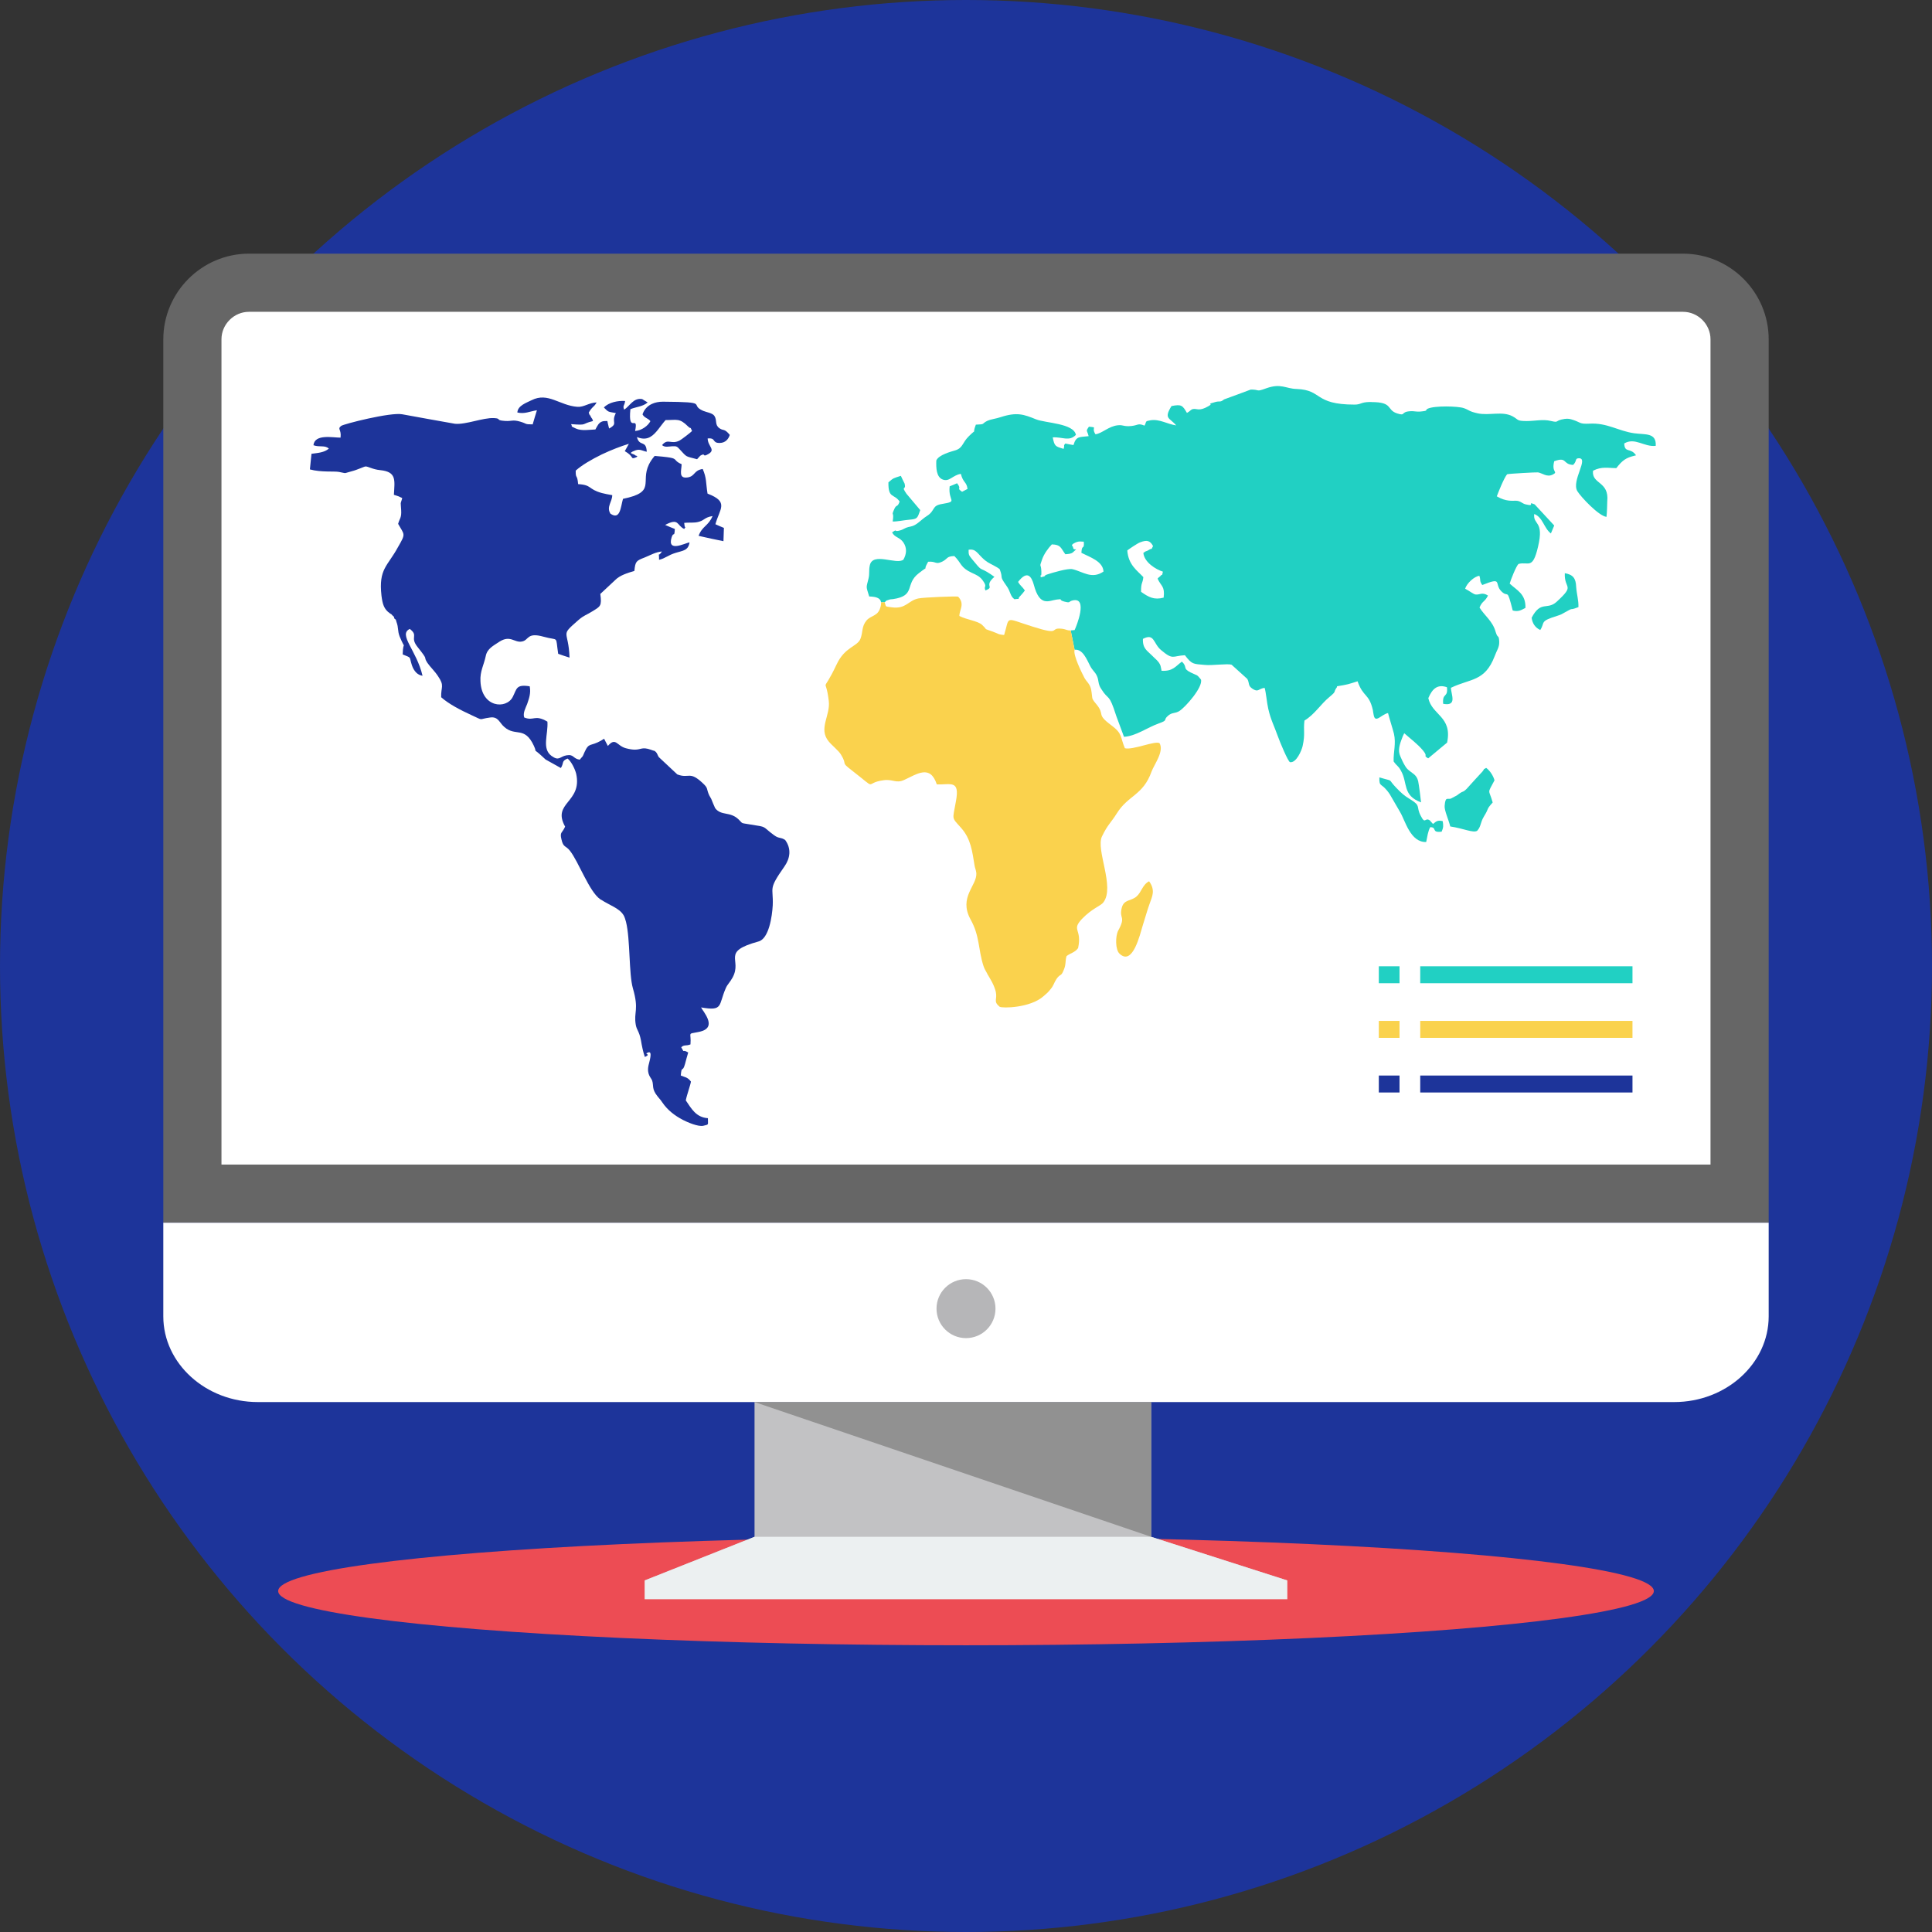 <!DOCTYPE svg PUBLIC "-//W3C//DTD SVG 1.1//EN" "http://www.w3.org/Graphics/SVG/1.1/DTD/svg11.dtd">
<!-- Uploaded to: SVG Repo, www.svgrepo.com, Transformed by: SVG Repo Mixer Tools -->
<svg height="800px" width="800px" version="1.1" id="Layer_1" xmlns="http://www.w3.org/2000/svg" xmlns:xlink="http://www.w3.org/1999/xlink" viewBox="0 0 512 512" xml:space="preserve" fill="#000000">
<rect x="0" y="0" width="512" height="512" fill="#333333" stroke="none"/>
<g id="SVGRepo_bgCarrier" stroke-width="0"/>
<g id="SVGRepo_tracerCarrier" stroke-linecap="round" stroke-linejoin="round"/>
<g id="SVGRepo_iconCarrier"> <circle style="fill:#1d349a;" cx="256" cy="256" r="256"/> <ellipse style="fill:#ED4C54;" cx="256" cy="421.646" rx="182.284" ry="14.369"/> <path style="fill:#666666;" d="M65.982,67.223h380.037c12.486,0,22.7,10.217,22.7,22.702V324.03H43.279V89.924 c0-12.486,10.214-22.702,22.7-22.702H65.982z"/> <g> <path style="fill:#FFFFFF;" d="M58.695,308.615h394.607V89.921c0-3.979-3.308-7.287-7.287-7.287H65.979 c-3.976,0-7.287,3.308-7.287,7.287v218.693h0.003V308.615z"/> <path style="fill:#FFFFFF;" d="M468.718,324.03v24.827c0,12.489-11.261,22.702-25.026,22.702H68.303 c-13.765,0-25.026-10.214-25.026-22.702V324.03h425.438H468.718z"/> </g> <circle style="fill:#B6B6B8;" cx="256" cy="346.803" r="7.814"/> <path style="fill:#C2C2C4;" d="M305.066,407.272l36.096,11.564H170.836l29.123-11.564v-35.712h105.104v35.712H305.066z"/> <path style="fill:#ECF0F1;" d="M199.959,407.272h105.104l36.096,11.564v4.981h-85.161h-85.164v-4.981l29.123-11.564H199.959z"/> <path style="fill:#919191;" d="M199.959,371.559h105.104v35.712L199.959,371.559z"/> <path style="fill:#21D0C3;" d="M376.375,256.071h56.25v4.493h-56.25V256.071z"/> <path style="fill:#FAD24D;" d="M376.375,270.55h56.25v4.493h-56.25V270.55z"/> <path style="fill:#1d349a;" d="M376.375,285.028h56.25v4.493h-56.25V285.028z"/> <path style="fill:#21D0C3;" d="M370.888,256.071H365.4v4.493h5.487V256.071z"/> <path style="fill:#FAD24D;" d="M370.888,270.55H365.4v4.493h5.487V270.55z"/> <path style="fill:#1d349a;" d="M370.888,285.028H365.4v4.493h5.487V285.028z"/> <path style="fill:#21D0C3;" d="M363.459,106.554c5.86,0,3.853,2.072,6.825,3.016c2.368,0.756,0.764-0.469,3.533-0.596 c0.844-0.063,1.69,0.187,2.531,0.095c2.41-0.221,1.165-0.346,2.007-0.756c1.768-0.847,8.031-0.69,9.558-0.158 c1.524,0.535,1.283,0.85,3.693,1.385c3.093,0.656,6.505-0.661,9.236,0.784c1.729,0.944,0.968,1.228,3.696,1.26 c2.248,0,4.375-0.535,6.423-0.032c2.408,0.564,0.842-0.095,3.691-0.535c0.923-0.124,1.445,0,2.29,0.283 c2.009,0.661,1.566,1.099,4.257,0.976c4.737-0.28,7.628,1.946,11.885,2.544c2.932,0.406,5.904-0.221,5.703,3.331 c-3.051,0.377-5.498-2.326-8.352-0.63c0.121,2.67,1.647,0.973,3.132,3.142c-0.118,0.034-0.278,0.063-0.362,0.095 c-2.248,0.535-3.253,1.194-4.858,3.298c-2.209,0-3.855-0.501-6.185,0.693c-0.401,3.646,4.336,2.702,3.775,8.139 c-0.039,1.005-0.039,2.673-0.202,4.084c-2.007-0.187-6.786-5.28-7.709-6.789c-1.69-2.768,3.213-8.892,0.322-8.737 c-1.044,0.066-0.362,0.661-1.445,1.763c-2.851-0.129-1.527-2.264-5.02-0.976c-0.802,3.082,1.165,2.702-0.362,3.52 c-1.566,0.815-2.77-0.377-3.937-0.567c-0.242-0.063-7.83,0.343-8.189,0.501c-0.844,1.007-2.368,4.873-2.731,5.847 c2.489,1.477,4.215,1.131,5.099,1.162c1.207,0.032,1.608,0.759,2.571,0.973c2.851,0.693,0.081-0.913,2.368,0 c1.726,1.888,3.452,3.741,5.181,5.597c-0.322,0.722-0.603,1.411-0.884,2.104c-1.846-1.379-2.127-4.305-4.414-5.152 c-0.362,3.016,2.691,1.632,1.002,8.703c-1.445,6.161-2.529,3.835-5.138,4.525c-0.603,0.377-2.206,4.525-2.366,5.217 c1.925,1.792,4.294,2.736,4.173,6.439c-1.125,0.567-1.846,1.099-3.37,0.69c-1.608-6.348-1.086-3.174-3.011-5.089 c-2.006-2.012,0.522-3.897-5.06-1.666c-0.844-1.225-0.322-1.099-0.766-2.45c-1.403,0.187-3.332,2.009-3.775,3.423 c1.207,0.63,2.167,1.445,2.77,1.54c1.165,0.124,1.726-0.722,3.295,0.28c-0.884,1.76-1.527,1.382-2.248,3.174 c1.283,2.104,3.494,3.615,4.255,6.41c0.039,0.095,0.081,0.218,0.121,0.346c0.443,1.445,0.766,0.346,0.842,2.355 c0.042,1.477-0.682,2.296-1.204,3.772c-2.61,6.818-6.423,5.879-11.601,8.391c0.081,1.886,1.726,4.931-2.049,4.242 c-0.28-3.045,1.327-1.477,1.005-4.396c-2.45-0.85-3.855,0.312-4.939,2.888c0.963,4.525,6.423,4.87,4.978,11.785 c-1.69,1.411-3.373,2.797-5.02,4.181c-1.527-0.976,0.121-0.255-1.324-2.046c-1.527-1.823-3.333-3.111-5.018-4.619 c-0.124,0.252-0.244,0.501-0.364,0.756c-0.561,1.474-1.283,3.14-0.92,4.619c0.16,0.753,1.445,3.517,2.127,4.116 c1.207,1.162,2.447,1.414,2.851,3.237c0.16,0.627,0.764,5.309,0.764,5.592c-4.978-1.823-3.494-5.123-5.301-8.328 c-0.764-1.445-0.963-1.102-1.967-2.515c-0.081-2.576,0.682-4.682,0.081-7.35c-0.401-1.574-1.165-3.868-1.566-5.469 c-1.807,0.377-3.412,2.89-3.817,0.441c-0.079-0.441-0.16-0.85-0.2-1.225c-1.044-4.525-2.529-3.3-4.055-7.638 c-2.45,0.784-2.529,0.85-5.421,1.319l-0.039,0.053l0.008,0.16c-1.154,1.6,0.058,0.92-1.962,2.592 c-2.41,1.98-3.976,4.685-6.665,6.285c-0.322,2.799,0.242,3.425-0.48,6.757c-0.28,1.223-1.687,4.522-3.333,4.273 c-0.522-0.095-2.731-5.437-3.253-6.914c-0.884-2.513-1.888-4.367-2.529-7.261c-0.362-1.54-0.606-4.493-0.968-5.529 c-1.726,0.25-1.645,1.322-3.292,0.189c-1.165-0.815-0.64-1.319-1.285-2.547c-1.366-1.257-2.77-2.513-4.173-3.77 c-1.086-0.343-5.265,0.252-7.029,0.06c-3.171-0.28-3.452-0.095-5.341-2.573c-3.332,0.158-3.051,1.379-6.301-1.353 c-2.13-1.758-1.729-4.588-4.821-2.982c-0.118,2.576,1.165,3.142,2.329,4.339c0.842,0.91,1.888,1.54,2.329,2.765 c0.039,0.032,0.242,1.196,0.28,1.35c3.011,0.189,3.735-1.225,5.38-2.421c1.608,1.477,0.039,1.732,2.368,2.89 c1.846,0.913,1.487,0.377,2.691,1.851c0.603,1.983-4.134,7.355-5.703,8.331c-1.204,0.753-1.849,0.314-2.93,1.194 c-1.605,1.322,0.202,1.133-2.61,2.138c-3.008,1.07-5.983,3.331-9.154,3.52c-0.685-1.823-1.364-3.678-2.049-5.532 c-2.006-6.314-1.928-3.866-3.974-7.134c-0.965-1.414-0.564-2.326-1.207-3.583c-0.443-0.941-1.125-1.35-1.726-2.513 c-0.923-1.792-2.006-4.588-4.134-4.305l-1.033-5.133c0.267-0.005,0.603-0.032,1.033-0.084c0.441-0.878,3.693-8.863-0.525-7.856 c-1.246,0.312-0.401,0.753-2.167,0.312c-1.846-0.469-0.079-0.815-2.127-0.533c-2.009,0.28-4.417,2.012-5.985-3.926 c-0.601-2.141-1.687-3.992-4.173-0.759c0.643,1.102,1.083,1.196,1.805,2.264c-0.2,0.312-0.881,1.102-1.123,1.35 c-1.364,1.319,0.564,0.69-1.647,0.973c-1.204-0.878-0.963-2.012-2.127-3.58c-2.049-2.924-0.724-1.571-1.771-4.367 c-0.821-0.706-2.18-1.233-3.292-1.925v-0.021l-0.06-0.042c-0.28-0.187-0.561-0.375-0.802-0.598c-1.768-1.537-2.13-2.919-4.095-2.576 c-0.042,1.445,0.16,1.508,0.884,2.452c2.731,3.331,1.888,2.201,4.013,3.423l0.081,0.045v0.013c0.498,0.28,1.078,0.677,1.867,1.238 c-2.72,2.339-0.218,2.599-1.867,3.378v0.003l-0.018,0.008l-0.06,0.032c-0.163,0.06-0.32,0.126-0.441,0.187 c-0.564-1.382,0.682-0.722-0.766-2.734c-0.802-1.036-1.563-1.35-2.807-1.92c-3.135-1.445-2.731-2.573-4.659-4.461 c-2.169,0.066-1.687,0.724-3.213,1.479c-1.846,0.878-1.563-0.155-3.733,0.032c-1.768,3.048,0.764,0.504-2.45,3.019 c-3.855,2.919-0.682,5.97-6.865,6.883c-0.443,0.06-0.606,0-1.041,0.155c-1.128,0.393-0.53,0.087-1.104,0.659l-1.023,0.039l0,0 c-0.166-1.285-1.605-1.5-3.137-1.55c-0.842-2.797-0.842-2.104-0.2-4.68c0.362-1.445,0.039-2.141,0.362-3.586 c0.802-3.612,7.103-0.029,8.913-1.508c0.842-1.54,0.965-3.045,0-4.525c-1.007-1.477-2.329-1.287-3.011-2.702 c1.524-1.005,0.398-0.126,1.726-0.409c1.563-0.343,1.361-0.784,3.208-1.131c1.647-0.314,2.694-1.795,4.299-2.797 c2.288-1.445,1.202-2.736,3.974-3.174c4.459-0.756,1.566-0.63,2.051-4.685c0.677-0.25,1.319-0.535,1.964-0.815 c1.406,1.792-0.362,1.07,1.324,2.261c0.443-0.25,0.965-0.501,1.445-0.751c-0.242-1.951-1.165-1.574-1.768-3.992 c-2.209,0.343-3.011,2.167-4.777,1.508c-1.726-0.63-1.804-3.048-1.726-5.06c0.64-1.508,3.853-2.324,5.096-2.702 c2.009-0.661,1.726-1.98,3.575-3.775c2.41-2.358,0.64,0.032,1.807-3.014c2.649-0.097,1.406-0.192,2.969-0.976l0.06-0.024 l0.018-0.008l0.142-0.055c0.923-0.409,2.127-0.504,3.331-0.913c4.414-1.445,6.222-0.722,9.433,0.567 c2.492,1.005,9.998,1.036,10.562,4.116c-1.807,1.851-3.533,0.501-6.143,0.664c0.483,2.387,0.685,2.387,2.89,3.045 c0.362-1.133-0.16-0.69,0.441-1.414c0.724,0.158,1.445,0.28,2.167,0.406c0.724-2.418,1.566-2.072,4.018-2.355 c-0.401-1.666-0.844-1.194,0.079-2.513c2.531,0.25,0.485,0.032,1.726,2.012c1.768-0.221,3.494-2.138,5.943-2.389 c1.527-0.155,1.445,0.409,3.612,0.192c1.768-0.192,1.687-0.818,3.454-0.095c0.64-1.165,0-1.133,1.563-1.414 c2.41-0.409,4.498,1.036,6.828,1.35c-1.726-2.075-3.37-1.668-1.246-5.123c2.691-0.535,2.932-0.158,4.095,1.82 c0.802-0.438,1.044-0.878,1.485-1.005c1.207-0.283,1.608,0.722,4.215-0.784c1.647-0.913-1.044-0.317,1.928-1.133 c1.165-0.283,1.165,0.189,2.206-0.659c2.371-0.85,4.701-1.729,7.069-2.61c2.529-0.032,1.246,0.722,4.137-0.346 c3.934-1.385,5.057,0.095,8.029,0.189c6.953,0.264,4.488,4.139,15.363,4.139c1.729,0,1.608-0.661,4.055-0.69 c0.121,0,0.242,0,0.404,0L363.459,106.554z M405.899,163.715c0.2,1.508,0.963,2.639,2.29,3.237c1.364-2.135-0.322-2.261,4.656-3.804 c0.322-0.095,0.643-0.221,0.923-0.343c4.257-2.387,1.324-0.661,4.538-1.917c0.042-1.946-0.443-3.237-0.603-5.341 c-0.081-2.358-0.884-3.271-3.011-3.646c-0.202,4.369,2.851,2.956-2.088,7.509c-2.571,2.421-4.257-0.406-6.704,4.307L405.899,163.715 L405.899,163.715z M377.954,223.139c0.28-1.319,0.483-2.953,1.083-3.929c1.888,0,0.163,1.54,3.014,1.194 c0.483-1.097,0.483-1.632,0.28-2.797c-1.285-0.283-1.645-0.032-2.571,0.756c-0.28-0.314-0.559-0.627-0.842-0.944 c-1.324-0.941-1.165,1.228-2.408-1.225c-1.324-2.544,0.16-2.578-2.731-4.336c-1.768-1.07-2.371-1.666-3.814-3.145 c-2.489-2.61-0.283-1.445-4.417-2.702c-0.081,2.859,0.561,1.165,2.77,4.493c0.923,1.574,1.807,3.145,2.731,4.714 c1.327,2.169,2.694,8.076,6.909,7.922h-0.003V223.139z M384.335,219.018c3.575,0.535,6.14,1.825,7.148,1.133 c1.086-1.228,0.724-2.041,1.807-3.835c1.445-2.324,0.441-1.6,2.288-3.646c-1.044-3.738-1.527-2.072,0.48-5.876 c-0.32-1.191-1.204-2.573-2.209-3.295c-1.165,0.722-0.16-0.097-0.963,0.939c-1.408,1.54-2.853,3.082-4.218,4.622 c-1.207,1.165-0.724,0.28-2.571,1.729c-0.522,0.283-1.044,0.567-1.605,0.85c-0.884,0.312-1.448-0.69-1.647,1.917 c-0.121,1.194,1.123,3.863,1.485,5.463L384.335,219.018z M298.745,145.87c0.28,3.838,2.61,5.312,4.257,7.071 c-0.202,1.823-0.646,1.35-0.606,3.895c1.97,1.385,3.412,2.233,5.985,1.54c0.362-3.079-0.646-2.922-1.605-5.025 c0.16-0.252,0.601-0.567,0.682-0.63c0.722-0.941,0.362,0.377,0.722-1.228c-1.886-0.596-4.939-2.481-5.178-4.962 c0.92-0.722,0.64-0.283,1.322-0.722c1.485-0.944,0.362,0.501,1.246-1.099c-0.761-1.445-1.608-1.7-3.452-0.976 C301.315,144.051,299.186,145.527,298.745,145.87z M282.322,146.878c-1.244-1.695-1.165-2.544-3.573-2.607 c-0.963,1.007-2.088,2.513-2.61,4.052c-0.802,2.326-0.242,0.724-0.16,3.237c-0.042,0.095,0,0.223,0,0.314 c-0.042,1.508-0.404-0.283-0.163,1.102c1.888-0.377,0.443-0.346,1.849-0.786c1.324-0.438,5.38-1.634,6.544-1.35 c2.77,0.627,5.102,2.768,8.234,0.627c-0.16-2.731-3.536-3.77-5.863-4.965c0.124-2.513,0.802-0.533,0.64-2.951 c-0.802-0.032-1.283-0.158-2.046,0.155c-1.805,0.784-0.805,1.007-0.805,1.287c0.081,1.35,1.807-0.28-0.037,1.385 c-0.522,0.441-1.366,0.441-2.009,0.501H282.322z M235.441,127.827c-0.076,4.401,1.487,2.922,2.972,5.091 c-0.68,1.854-0.802,0.409-1.563,2.324c-0.682,1.605,0.16,0.16-0.283,2.956c1.165,0.06,2.89-0.343,4.419-0.472 c2.167-0.187,2.127-0.377,2.89-2.544c-1.204-1.445-2.41-2.89-3.654-4.336c-1.569-2.324,0-0.727-0.483-2.673 c-0.359-0.69-0.682-1.379-1.002-2.072c-2.085,0.695-1.886,0.504-3.295,1.729L235.441,127.827z"/> <path style="fill:#FAD24D;" d="M284.775,172.208c-0.443,1.411,1.967,6.19,2.568,7.35c0.603,1.165,1.566,1.668,1.849,3.333 c0.401,2.293-0.081,2.009,1.204,3.549c2.691,3.174-0.121,2.61,4.055,5.721c3.132,2.326,2.329,3.016,3.654,6.127 c2.049,0.564,8.15-2.106,9.194-1.322c1.246,2.169-1.442,5.626-2.127,7.512c-2.248,6.319-6.182,6.225-9.196,11.061 c-1.645,2.61-2.408,2.956-3.932,6.096c-1.729,3.551,3.491,13.385,0.362,17.503c-0.682,0.944-2.893,1.511-5.66,4.369 c-2.932,3.111,0.081,2.576-1.044,7.762c-0.884,1.196-1.967,1.26-3.053,2.106c-0.401,1.225-0.079,2.201-0.761,3.709 c-0.724,1.825-0.842,0.847-1.886,2.326c-0.764,1.16-0.685,1.632-1.566,2.702c-0.76,0.973-1.165,1.257-1.886,1.886 c-3.494,3.142-11.004,3.237-11.643,2.797c-1.768-1.479-0.561-1.854-1.005-3.929c-0.427-1.823-1.416-3.349-2.246-4.756v-0.047 l-0.063-0.108c-0.401-0.688-0.764-1.35-0.965-1.98c-1.445-4.464-0.92-7.854-3.449-12.378c-3.174-5.85,1.766-8.895,1.563-12.194 c-0.081-0.878-0.398-1.411-0.483-2.106c-0.601-3.646-0.96-6.914-3.452-9.776c-2.731-3.108-2.368-2.009-1.485-7.127 c1.123-5.876-1.445-4.369-5.057-4.525c-1.771-5.344-5.223-2.739-8.674-1.165c-2.169,0.973-2.972-0.28-5.424,0.063 c-5.461,0.722-1.162,3.016-8.472-2.642c-3.051-2.358-1.002-1.165-2.81-4.116c-0.601-1.068-2.45-2.481-3.295-3.551 c-2.77-3.394,0.522-6.818,0.042-10.715c-0.844-7.229-2.049-0.944,2.088-9.679c2.167-4.651,5.461-4.682,6.303-6.76 c0.722-1.851,0.239-3.174,1.605-4.868c1.204-1.382,2.93-1.102,3.615-3.269c0.229-0.632,0.296-1.133,0.244-1.532l0,0l1.023-0.039 l-0.066,0.063c0.525,1.196-0.197,1.005,1.888,1.287c3.814,0.501,4.297-1.792,7.069-2.358c1.364-0.283,9.918-0.63,10.518-0.472 c1.846,2.014,0.322,3.428,0.322,5.123c2.009,1.036,4.858,1.287,6.022,2.358c1.324,1.225,0.682,1.036,1.324,1.254l0.081,0.024v0.011 c0.239,0.071,0.59,0.194,1.186,0.417c1.605,0.535,1.527,0.847,3.25,0.973c1.566-5.123-0.039-4.588,7.509-2.233 c7.872,2.515,4.336,0.221,7.67,0.567c1.337,0.129,1.298,0.485,2.46,0.462l1.033,5.133h-0.001V172.208z M304.528,233.55 c-1.766,0.878-2.009,2.89-3.332,4.021c-1.445,1.29-3.373,0.693-3.937,3.079c-0.722,2.985,1.207,2.072-0.923,5.97 c-0.761,1.445-0.802,5.06,0.362,6.127c3.494,3.298,5.383-5.028,6.185-7.635c0.603-1.854,1.165-3.96,1.804-5.687 C305.331,237.571,306.254,235.934,304.528,233.55z"/> <path style="fill:#1d349a;" d="M165.178,242.432c-1.083-1.758-3.733-2.573-5.863-3.989c-0.121-0.032-0.2-0.063-0.239-0.126 c-2.932-2.012-5.703-9.9-8.034-12.853c-1.083-1.416-1.766-0.786-2.248-3.016c-0.522-2.041,0.28-1.697,0.965-3.394 c-3.575-6.41,4.619-6.314,2.932-14.015c-0.362-1.414-1.406-3.391-2.29-4.021c-1.687,0.722-0.884,1.131-1.768,2.515 c-1.366-0.759-2.731-1.511-4.055-2.264c-4.137-3.895-1.925-1.068-3.09-3.612c-2.489-5.344-4.861-2.358-7.83-4.997 c-1.327-1.099-1.566-2.83-3.775-2.515c-3.331,0.441-1.485,0.941-4.939-0.63c-2.932-1.35-5.985-2.922-8.031-4.743 c-0.081-2.83,0.965-2.956-0.842-5.595c-0.884-1.35-2.088-2.452-2.812-3.52c-1.283-2.041,0.603-0.189-2.61-4.21 c-2.127-2.673,0.362-2.922-2.049-4.774c-3.169,1.474,1.807,5.653,3.375,12.412c-1.364-0.189-2.288-1.26-2.812-2.768 c-0.802-2.484,0.039-1.851-2.45-2.89c0.121-4.276,0.965-0.501-0.802-4.745c-0.603-1.571-0.242-2.264-0.844-3.866 c-0.483-1.382,0.242-0.129-0.561-0.913c-0.32-0.944,0.244-0.063-0.48-0.784c-0.722-0.786-0.039-0.095-0.682-0.567 c-1.608-1.099-1.967-2.484-2.248-4.682c-0.805-7.163,1.608-7.762,4.375-12.884c2.13-3.68,1.726-3.142,0.039-6.159 c0.404-1.511,0.923-1.54,0.805-3.615c-0.121-2.421-0.28-1.319,0.28-3.174c-0.081-0.095-0.202-0.158-0.28-0.187 c-0.079,0-0.2-0.095-0.28-0.126c-0.081-0.032-0.242-0.095-0.322-0.158c-0.441-0.129-0.842-0.283-1.327-0.441 c0.2-3.835,0.802-6.098-3.654-6.536c-1.967-0.189-3.213-1.005-3.853-0.973c-0.364,0-2.212,0.913-3.615,1.257 c-2.492,0.661-1.165,0.596-3.454,0.189c-1.231-0.234-4.693,0.152-7.683-0.664l0.42-4.139c1.7-0.223,3.425-0.328,4.614-1.387 c-1.165-0.973-2.368-0.283-4.095-0.878c0.32-3.051,5.099-2.014,7.184-2.014c0.28-2.296-0.963-2.23,0.163-3.111 c0.643-0.501,13.128-3.678,16.184-3.079c4.659,0.85,9.314,1.7,13.97,2.515c2.853,0.28,7.389-1.634,10.322-1.511 c2.209,0.129,0.2,0.567,2.93,0.759c1.886,0.126,1.967-0.409,4.055,0.189c1.928,0.567,1.005,0.722,3.292,0.722 c0.362-1.225,0.722-2.481,1.125-3.741c-2.009,0.317-3.213,1.039-5.183,0.598c0.081-1.854,2.489-2.61,3.775-3.266 c4.377-2.201,7.389,1.411,12.128,1.758c1.766,0.126,3.051-1.102,5.096-1.165c-0.682,1.29-1.125,1.007-2.088,2.702 c0.884,2.326-0.359-0.756,0.685,1.319c0.16,0.252,0.28,0.252,0.443,0.913c-3.295,0.784-1.246,1.165-5.823,0.815 c0.564,0.786-0.48,0.349,1.285,1.165c1.485,0.69,3.615,0.312,5.181,0.25c0.522-0.944,0.842-1.76,1.766-2.106 c0.362-0.126,0.802-0.158,1.403-0.126c0.081,0.469,0.202,0.941,0.322,1.414c0,0.032,0.081,0.346,0.042,0.28 c0.039-0.063,0.079,0.192,0.121,0.285c2.529-1.445,0.401-1.479,1.766-4.087c-2.13-0.409-1.846-0.16-3.174-1.479 c1.287-1.385,3.775-1.854,5.624-1.729c-0.121,1.257-0.724,1.228-0.244,2.296c1.445-0.878,2.452-3.237,4.779-2.797 c0.443,0.312,0.965,0.596,1.445,0.878c-1.207,1.102-3.011,1.165-4.577,1.794c-0.682,6.818,2.209,1.099,1.246,5.781 c1.726-0.124,3.412-1.35,4.055-2.607c-0.64-0.818-1.563-0.818-2.088-1.792c0.406-1.257,1.27-2.209,2.489-2.776 c0.826-0.385,1.815-0.588,2.932-0.588c12.766,0.095,6.702,0.659,10.639,2.421c0.881,0.375,2.447,0.567,2.972,1.319 c0.802,1.196,0.039,2.324,1.319,3.269c1.125,0.815,1.287-0.032,2.773,1.791c-0.32,1.036-1.086,2.106-2.649,2.135 c-2.169,0.034-0.884-1.414-3.213-1.194c0.042,2.138,2.212,2.956,0.202,4.116c-1.766,1.039-0.643-0.375-1.967,0.346 c-0.039,0.034-0.163,0.095-0.202,0.129c-0.079,0.06-0.158,0.155-0.2,0.218c-0.242,0.255-0.443,0.475-0.64,0.695 c-3.213-0.85-2.61-0.472-4.538-2.547c-0.722-0.784-0.842-0.976-2.13-0.878c-0.802,0.029-1.844,0.372-2.61-0.314 c1.569-1.917,2.329-0.063,4.619-1.196c0.401-0.189,2.932-2.104,3.333-2.547c-0.685-1.506-0.084-0.255-1.083-1.225 c-2.251-2.233-2.893-1.666-5.941-1.666c-1.429,1.608-2.5,3.594-4.055,4.464v0.003c-0.939,0.525-2.056,0.646-3.536,0.029 c0.682,2.702,2.447,0.627,2.61,3.895c-1.165-0.221-1.768-0.786-2.972-0.375c-2.571,0.941-0.28,0.847-0.081,1.35 c0,0.032,1.207,0.155,0,0.596c-1.327,0.469-0.2-0.252-2.77-1.729c0.362-0.63,0.722-1.287,1.083-1.946 c-2.085,0.63-4.695,1.634-7.145,2.797c-2.773,1.35-5.38,2.89-6.945,4.307c-0.042,2.358,0.401,0.784,0.643,3.58 c3.733,0.223,2.531,1.319,6.264,2.358c0.724,0.187,1.647,0.377,2.773,0.567c0,1.76-1.605,3.082-0.483,4.902 c2.61,1.789,2.691-1.7,3.333-3.929c8.837-1.802,4.577-4.344,6.862-9.091l0,0c0.343-0.711,0.831-1.466,1.529-2.282 c0.682,0.032,3.449,0.317,4.055,0.443c2.007,0.343,0.926,0.815,3.093,1.758c-0.042,1.697-0.926,3.897,1.645,3.491 c1.967-0.343,1.527-1.854,3.937-2.235c1.083,2.484,0.802,3.551,1.283,6.536c5.784,2.201,3.213,3.992,2.088,8.11 c0.724,0.343,1.487,0.661,2.251,0.973c-0.039,1.194-0.081,2.355-0.121,3.52c-0.121,0-6.185-1.29-6.586-1.414 c0.923-2.581,2.61-2.607,3.699-5.249c-2.169,0.375-2.009,1.036-3.575,1.506c-1.403,0.409-2.489,0.129-3.974,0.317 c-0.522,1.695-0.039-1.479,0.121,0.688c0.081,0.818,0.483,0.034-0.081,0.913c-2.007-0.913-1.324-3.051-5.057-1.068 c0.842,0.377,1.684,0.722,2.568,1.068c-0.118,2.418-0.32,0.596-0.842,2.198c-1.287,4.116,3.494,1.571,4.737,1.35 c-0.322,2.169-1.69,2.169-3.615,2.765c-2.127,0.63-2.77,1.479-4.456,1.857c0-2.578-0.401-0.406,0.764-2.201 c-1.687,0.155-2.932,0.91-4.535,1.571l-0.16,0.06l0,0c-2.064,0.821-2.376,0.944-2.61,3.517c-1.766,0.535-3.814,1.133-5.057,2.389 c-1.246,1.162-2.492,2.324-3.696,3.457c-0.121,0.095-0.2,0.187-0.28,0.25c0.441,3.237,0,3.3-2.009,4.559 c-1.69,1.068-2.248,1.036-3.814,2.387c-5.018,4.401-2.61,2.358-2.329,9.934c-1.044-0.314-2.049-0.661-3.011-1.007 c-0.764-5.028,0.28-3.362-3.853-4.525c-4.459-1.26-3.855,0.878-5.703,1.257c-2.049,0.438-3.053-1.823-6.025,0.06 c-1.642,1.102-3.211,1.825-3.609,3.77c-0.485,2.358-1.566,4.087-1.408,6.697c0.28,7.069,6.867,7.475,8.553,4.176 c1.123-2.198,0.844-3.391,4.498-2.824c0.362,1.886-0.202,3.269-0.682,4.714c-0.322,0.85-1.207,2.387-0.766,3.551 c2.61,1.036,2.691-0.91,6.143,1.097c0.242,3.365-1.566,7.137,1.083,9.083c2.049,1.479,2.167,0.16,3.976-0.155 c2.007-0.343,1.647,0.881,3.494,1.162c1.044-1.257,0.603-0.472,1.285-2.012c1.207-2.67,1.527-1.414,4.377-3.048 c0.28-0.155,0.522-0.314,0.802-0.504c0.317,0.661,0.682,1.287,1.002,1.917c2.091-2.418,2.331-0.063,4.74,0.601 c1.033,0.275,1.774,0.375,2.342,0.383l0,0c1.753,0.024,1.93-0.807,4.321,0.021c0.283,0.129,0.643,0.223,0.968,0.314 c0.039,0,0.16,0.063,0.16,0.126c0.042,0.032,0.163,0.126,0.202,0.16c0.398,0.438,0.441,0.878,0.764,1.35 c1.647,1.54,3.295,3.082,4.899,4.588c3.169,1.225,3.169-1.07,6.783,2.352c1.524,1.414,0.842,1.385,1.687,3.206 c0.121,0.283,0.359,0.567,0.522,0.915c0.322,0.847,0.685,1.663,1.047,2.481c1.645,2.106,3.892,0.786,6.183,2.953 c1.322,1.259,0.322,0.881,3.253,1.385c4.538,0.722,2.773,0.314,6.225,2.861c1.324,0.941,1.645,0.406,2.888,1.223 c1.726,2.358,1.285,4.902-0.16,6.977c-4.456,6.348-2.93,5.312-3.132,10.34c-0.16,2.89-1.002,8.861-3.775,9.584 c-10.075,2.768-4.215,4.685-6.865,9.553c-0.764,1.385-1.327,1.729-1.809,2.83c-2.004,4.585-0.601,6.125-6.544,5.091 c0.564,0.973,0.202,0.312,0.766,1.191c1.763,2.673,2.046,4.685-1.569,5.343c-3.011,0.567-1.726,0-2.007,3.269 c-1.165,0.472-1.687,0-2.45,0.756c1.044,1.886,0.079,0.317,1.849,1.385c-0.322,1.036-0.564,2.043-0.844,3.048 c-0.68,2.45-0.881,0.189-1.123,3.051c1.044,0.469,1.766,0.372,2.689,1.603c-0.118,0.942-1.083,3.517-1.361,4.994 c1.485,2.169,2.691,4.493,5.86,4.716c-0.042,1.82,0.401,1.632-1.204,2.006c-1.366,0.314-4.257-0.941-5.461-1.569 c-2.088-1.102-4.016-2.547-5.419-4.619c-0.802-1.162-0.483-0.596-1.327-1.697c-1.527-1.917-0.92-2.797-1.364-4.087 c-0.242-0.755-1.487-1.571-0.965-4.024c0.124-0.69,1.246-3.989-0.118-3.423c-1.366,0.535,1.044,0.312-0.844,1.196 c-0.443-1.196-0.802-2.956-1.044-4.433c-0.483-2.484-1.083-2.576-1.366-4.084c-0.601-3.488,0.923-3.866-0.764-9.681 c-1.107-3.848-0.664-12.95-1.83-17.627c-0.176-0.653-0.364-1.295-0.698-1.857L165.178,242.432z"/> </g>
</svg>